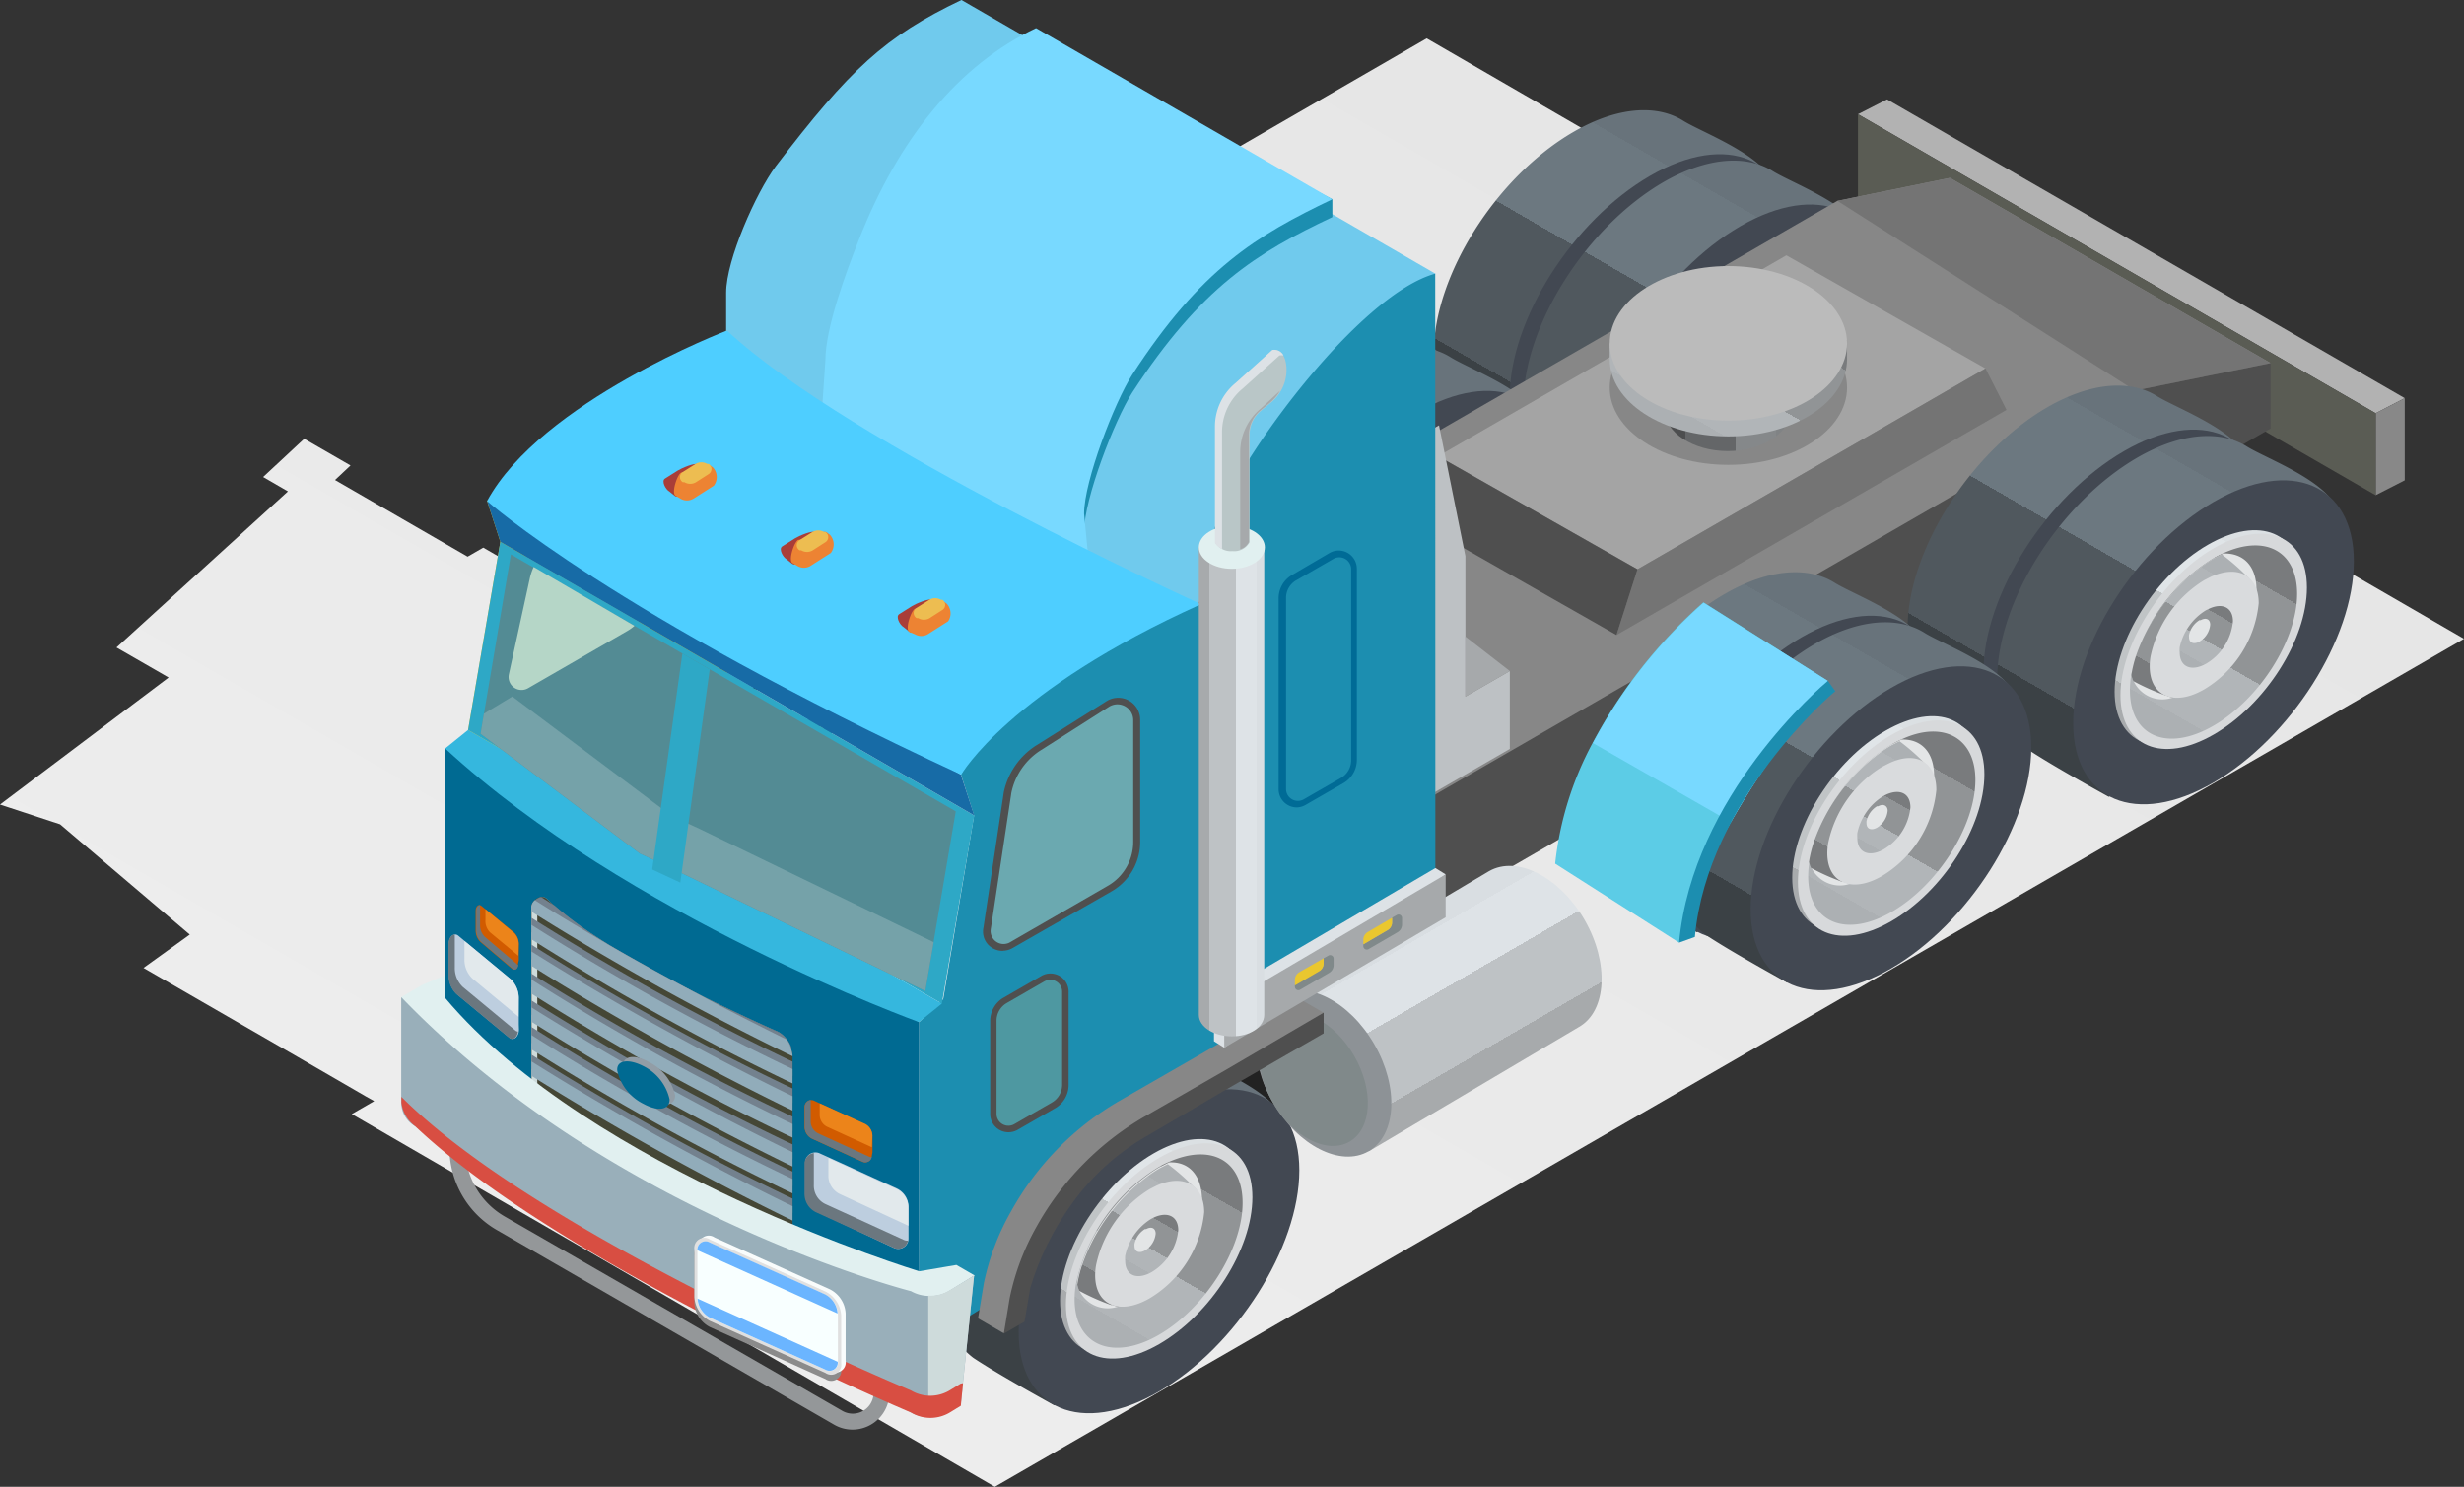<svg xmlns="http://www.w3.org/2000/svg" xmlns:xlink="http://www.w3.org/1999/xlink" viewBox="0 0 155.92 94.1"><rect x="0" y="0" width="155.92" height="94.1" fill="#333333" stroke="none"/><defs><linearGradient id="Ѕезым_нный_градиент_2" x1="53.24" y1="-16842.34" x2="99.77" y2="-16761.76" gradientTransform="matrix(1 0 0 -1 0 -16753.85)" gradientUnits="userSpaceOnUse"><stop offset="0" stop-color="#ededed"/><stop offset="1" stop-color="#e6e6e6"/></linearGradient><linearGradient id="Ѕезым_нный_градиент_34-7" x1="143.51" y1="-16788.53" x2="136.55" y2="-16800.6" xlink:href="#Ѕезым_нный_градиент_34"/><linearGradient id="Ѕезым_нный_градиент_35" x1="106.67" y1="-16761.39" x2="94.81" y2="-16781.92" gradientTransform="matrix(1 0 0 -1 0 -16753.85)" gradientUnits="userSpaceOnUse"><stop offset=".13" stop-color="#68737b"/><stop offset=".13" stop-color="#6c7880"/><stop offset=".44" stop-color="#6c7880"/><stop offset=".44" stop-color="#50585e"/><stop offset=".84" stop-color="#50585e"/><stop offset=".84" stop-color="#3b4145"/></linearGradient><linearGradient id="Ѕезым_нный_градиент_35-2" x1="112.34" y1="-16764.59" x2="100.49" y2="-16785.13" xlink:href="#Ѕезым_нный_градиент_35"/><linearGradient id="Ѕезым_нный_градиент_40" x1="112.7" y1="-16780.44" x2="106.76" y2="-16773.15" gradientTransform="matrix(1 0 0 -1 0 -16753.85)" gradientUnits="userSpaceOnUse"><stop offset=".13" stop-color="#dbe0e3"/><stop offset=".13" stop-color="#e0e5e8"/><stop offset=".44" stop-color="#e0e5e8"/><stop offset=".44" stop-color="#c0c4c6"/><stop offset=".84" stop-color="#c0c4c6"/><stop offset=".84" stop-color="#a8abad"/></linearGradient><linearGradient id="Ѕезым_нный_градиент_34" x1="113.53" y1="-16771.1" x2="106.57" y2="-16783.17" gradientTransform="matrix(1 0 0 -1 0 -16753.85)" gradientUnits="userSpaceOnUse"><stop offset=".16" stop-color="#797b7d"/><stop offset=".16" stop-color="#919496"/><stop offset=".56" stop-color="#919496"/><stop offset=".56" stop-color="#b1b5b8"/><stop offset=".87" stop-color="#b1b5b8"/><stop offset=".87" stop-color="#acb0b3"/></linearGradient><linearGradient id="Ѕезым_нный_градиент_34-2" x1="111.19" y1="-16771.83" x2="106.32" y2="-16780.27" xlink:href="#Ѕезым_нный_градиент_34"/><linearGradient id="Ѕезым_нный_градиент_34-3" x1="110.74" y1="-16774.78" x2="108.52" y2="-16778.64" xlink:href="#Ѕезым_нный_градиент_34"/><linearGradient id="Ѕезым_нный_градиент_35-3" x1="86.27" y1="-16773.16" x2="74.41" y2="-16793.7" xlink:href="#Ѕезым_нный_градиент_35"/><linearGradient id="Ѕезым_нный_градиент_35-4" x1="91.94" y1="-16776.37" x2="80.08" y2="-16796.91" xlink:href="#Ѕезым_нный_градиент_35"/><linearGradient id="Ѕезым_нный_градиент_40-2" x1="92.29" y1="-16792.21" x2="86.35" y2="-16784.93" xlink:href="#Ѕезым_нный_градиент_40"/><linearGradient id="Ѕезым_нный_градиент_34-4" x1="93.13" y1="-16782.88" x2="86.16" y2="-16794.95" xlink:href="#Ѕезым_нный_градиент_34"/><linearGradient id="Ѕезым_нный_градиент_34-5" x1="90.79" y1="-16783.61" x2="85.91" y2="-16792.05" xlink:href="#Ѕезым_нный_градиент_34"/><linearGradient id="Ѕезым_нный_градиент_34-6" x1="90.34" y1="-16786.56" x2="88.12" y2="-16790.42" xlink:href="#Ѕезым_нный_градиент_34"/><linearGradient id="Ѕезым_нный_градиент_35-5" x1="136.65" y1="-16778.81" x2="124.79" y2="-16799.35" xlink:href="#Ѕезым_нный_градиент_35"/><linearGradient id="Ѕезым_нный_градиент_35-6" x1="142.33" y1="-16782.02" x2="130.47" y2="-16802.56" xlink:href="#Ѕезым_нный_градиент_35"/><linearGradient id="Ѕезым_нный_градиент_40-3" x1="143.61" y1="-16787.47" x2="135.81" y2="-16800.98" xlink:href="#Ѕезым_нный_градиент_40"/><linearGradient id="Ѕезым_нный_градиент_21-2" x1="75.86" y1="-16803.93" x2="80.04" y2="-16803.93" xlink:href="#Ѕезым_нный_градиент_21"/><linearGradient id="Ѕезым_нный_градиент_10" x1="141.17" y1="-16789.26" x2="136.3" y2="-16797.7" gradientTransform="matrix(1 0 0 -1 0 -16753.85)" gradientUnits="userSpaceOnUse"><stop offset=".13" stop-color="#acb0b3"/><stop offset=".13" stop-color="#b1b5b8"/><stop offset=".44" stop-color="#b1b5b8"/><stop offset=".44" stop-color="#919496"/><stop offset=".84" stop-color="#919496"/><stop offset=".84" stop-color="#797b7d"/></linearGradient><linearGradient id="Ѕезым_нный_градиент_34-8" x1="140.73" y1="-16792.21" x2="138.5" y2="-16796.07" xlink:href="#Ѕезым_нный_градиент_34"/><linearGradient id="Ѕезым_нный_градиент_35-7" x1="116.25" y1="-16790.59" x2="104.39" y2="-16811.13" xlink:href="#Ѕезым_нный_градиент_35"/><linearGradient id="Ѕезым_нный_градиент_35-8" x1="121.92" y1="-16793.8" x2="110.06" y2="-16814.33" xlink:href="#Ѕезым_нный_градиент_35"/><linearGradient id="Ѕезым_нный_градиент_40-4" x1="123.21" y1="-16799.25" x2="115.41" y2="-16812.76" xlink:href="#Ѕезым_нный_градиент_40"/><linearGradient id="Ѕезым_нный_градиент_34-9" x1="123.11" y1="-16800.31" x2="116.14" y2="-16812.38" xlink:href="#Ѕезым_нный_градиент_34"/><linearGradient id="Ѕезым_нный_градиент_10-2" x1="120.77" y1="-16801.04" x2="115.9" y2="-16809.48" xlink:href="#Ѕезым_нный_градиент_10"/><linearGradient id="Ѕезым_нный_градиент_34-10" x1="120.32" y1="-16803.99" x2="118.1" y2="-16807.85" xlink:href="#Ѕезым_нный_градиент_34"/><linearGradient id="Ѕезым_нный_градиент_28" x1="105.33" y1="-16779.95" x2="113.42" y2="-16779.95" gradientTransform="matrix(1 0 0 -1 0 -16753.85)" gradientUnits="userSpaceOnUse"><stop offset=".16" stop-color="#4d4e4f"/><stop offset=".16" stop-color="#646668"/><stop offset=".56" stop-color="#646668"/><stop offset=".56" stop-color="#85888a"/><stop offset=".87" stop-color="#85888a"/><stop offset=".87" stop-color="#808385"/></linearGradient><linearGradient id="Ѕезым_нный_градиент_34-11" x1="111.76" y1="-16772.38" x2="106.53" y2="-16781.43" xlink:href="#Ѕезым_нный_градиент_34"/><linearGradient id="Ѕезым_нный_градиент_35-9" x1="75.6" y1="-16820.56" x2="63.74" y2="-16841.1" xlink:href="#Ѕезым_нный_градиент_35"/><linearGradient id="Ѕезым_нный_градиент_40-5" x1="76.88" y1="-16826.01" x2="69.08" y2="-16839.52" xlink:href="#Ѕезым_нный_градиент_40"/><linearGradient id="Ѕезым_нный_градиент_34-12" x1="76.78" y1="-16827.07" x2="69.82" y2="-16839.14" xlink:href="#Ѕезым_нный_градиент_34"/><linearGradient id="Ѕезым_нный_градиент_10-3" x1="74.44" y1="-16827.8" x2="69.57" y2="-16836.24" xlink:href="#Ѕезым_нный_градиент_10"/><linearGradient id="Ѕезым_нный_градиент_34-13" x1="74" y1="-16830.76" x2="71.77" y2="-16834.61" xlink:href="#Ѕезым_нный_градиент_34"/><linearGradient id="Ѕезым_нный_градиент_21" x1="94.83" y1="-16821.98" x2="89.05" y2="-16811.98" gradientTransform="matrix(1 0 0 -1 0 -16753.85)" gradientUnits="userSpaceOnUse"><stop offset=".16" stop-color="#a7aaac"/><stop offset=".16" stop-color="#bec2c5"/><stop offset=".56" stop-color="#bec2c5"/><stop offset=".56" stop-color="#dee3e7"/><stop offset=".87" stop-color="#dee3e7"/><stop offset=".87" stop-color="#d9dee2"/></linearGradient><style>.cls-7{fill:#424852}.cls-10{fill:#d7d9db}.cls-12{fill:#e3e5e6}.cls-14{fill:#d9dbdd}.cls-23{fill:#add1b9}.cls-24{fill:#878787}.cls-25{fill:#747474}.cls-27{fill:#4f4f4f}.cls-41{fill:#78d9ff}.cls-42{fill:#1c8eb0}.cls-47{fill:#a6a9ab}.cls-57{fill:#80898a}.cls-60{fill:#eac72f}.cls-61{fill:#74c7ac}.cls-62{fill:#2ea8c6}.cls-65{fill:#006a92}.cls-67{fill:#cedbdb}.cls-69{fill:#73818e}.cls-70{fill:#91acba}.cls-74{fill:#dde2e6}.cls-75{fill:#e1f0f0}.cls-82{fill:#6bb5ff}.cls-83{fill:#a93e38}.cls-84{fill:#ed8333}.cls-85{fill:#edbd51}.cls-90{fill:#bdcedf}.cls-91{fill:#6b777f}.cls-92{fill:#e2e9ec}.cls-93{fill:#d15b00}.cls-94{fill:#ec841a}</style></defs><g style="isolation:isolate"><g id="Слой_2" data-name="Слой 2"><g id="Layer_1" data-name="Layer 1"><g id="_Группа_" data-name="&lt;Группа&gt;"><path id="_Контур_" data-name="&lt;Контур&gt;" style="mix-blend-mode:multiply" fill="url(#Ѕезым_нный_градиент_2)" d="M155.92 40.43l-65.64-38-50.22 29.02 22.77 13.18-2.91 1.68-3.67-2.13-2.74 1.59-2.23-1.29-5.6-1.36-.22.13-14.88-8.59-.99.57-8.39-4.85.98-.92-2.93-1.69-2.6 2.42 1.57.91-10.85 9.88 3.3 1.9L0 50.92l3.8 1.25 8.21 6.98-2.93 2.11 9.25 5.34 4.85 2.81.5.28-1.42.82L62.95 94.1l92.97-53.67z"/><g id="_Группа_2" data-name="&lt;Группа&gt;"><g id="_Группа_3" data-name="&lt;Группа&gt;"><path id="_Контур_2" data-name="&lt;Контур&gt;" fill="#b2b2b2" d="M150.33 26.15l1.84-.95-32.76-18.91-1.84.94 32.76 18.92z"/><path id="_Контур_3" data-name="&lt;Контур&gt;" fill="#888" d="M150.33 31.34l1.84-.94v-5.2l-1.84.95v5.19z"/><path id="_Контур_4" data-name="&lt;Контур&gt;" fill="#5a5c54" d="M117.57 7.23l32.76 18.92v5.19l-32.76-18.91v-5.2z"/></g><g id="_Группа_4" data-name="&lt;Группа&gt;"><g id="_Группа_5" data-name="&lt;Группа&gt;"><path id="_Контур_5" data-name="&lt;Контур&gt;" d="M90.73 22.33a5 5 0 001.94 4.43c1.63 1.09 5.12 3 5.12 3 4.91-2.83 14.54-12.67 14.54-17.58 0-2.13-4.59-3.75-5.85-4.56-1.63-1-4.1-.89-6.88.71-4.9 2.82-8.87 9.1-8.87 14z" fill="url(#Ѕезым_нный_градиент_35)"/><path id="_Контур_6" data-name="&lt;Контур&gt;" class="cls-7" d="M95.53 25.13c0 4.91 4 6.59 8.88 3.76s8.88-9.11 8.88-14-4-6.59-8.88-3.76-8.88 9.1-8.88 14z"/><path id="_Контур_7" data-name="&lt;Контур&gt;" d="M96.4 25.54A5 5 0 0098.34 30c1.63 1.09 5.12 3 5.12 3C108.37 30.11 118 20.27 118 15.37c0-2.13-4.59-3.75-5.85-4.56-1.63-1-4.1-.89-6.88.71-4.89 2.84-8.87 9.11-8.87 14.02z" fill="url(#Ѕезым_нный_градиент_35-2)"/><path id="_Контур_8" data-name="&lt;Контур&gt;" class="cls-7" d="M101.21 28.34c0 4.91 4 6.59 8.88 3.76S119 23 119 18.08s-4-6.59-8.88-3.76-8.91 9.11-8.91 14.02z"/><path id="_Контур_9" data-name="&lt;Контур&gt;" d="M103.83 26.35c0 3.26 2.64 4.37 5.9 2.49s5.9-6 5.9-9.3-2.63-4.37-5.9-2.54-5.9 6.09-5.9 9.35z" fill="url(#Ѕезым_нный_градиент_40)"/><path id="_Контур_10" data-name="&lt;Контур&gt;" class="cls-10" d="M104.19 26.61c0 3.26 2.64 4.37 5.9 2.49s5.9-6 5.9-9.3-2.64-4.37-5.9-2.49-5.9 6.05-5.9 9.3z"/><path id="_Контур_11" data-name="&lt;Контур&gt;" d="M115.38 20.15c0 2.92-2.37 6.66-5.29 8.35s-5.29.68-5.29-2.24a5.56 5.56 0 01.09-1 11.45 11.45 0 015.2-7.36c.21-.12.42-.23.63-.32 2.63-1.2 4.66-.14 4.66 2.57z" fill="url(#Ѕезым_нный_градиент_34)"/><path id="_Контур_12" data-name="&lt;Контур&gt;" class="cls-12" d="M112.81 19.85a8.28 8.28 0 01-4 6.31 4.62 4.62 0 01-1.17.51 2 2 0 01-2.61-1 1.65 1.65 0 01-.13-.39 7.72 7.72 0 01.29-1.2 11.88 11.88 0 014.16-5.66 8.68 8.68 0 01.75-.5l.53-.27.1-.05c1.22-.06 2.06.75 2.08 2.25z"/><path id="_Контур_13" data-name="&lt;Контур&gt;" d="M112.45 19.29c0 2.17-2.74 6.12-4.92 7.41h-.09a.93.93 0 01-.28-.09h-.11a13.7 13.7 0 01-2-.89 1.65 1.65 0 01-.13-.39 7.72 7.72 0 01.29-1.2 11.88 11.88 0 014.16-5.66 8.68 8.68 0 01.75-.5l.53-.27a13.6 13.6 0 011.6 1.4z" fill="url(#Ѕезым_нный_градиент_34-2)"/><path id="_Контур_14" data-name="&lt;Контур&gt;" class="cls-14" d="M113 20.75a7.16 7.16 0 01-3.45 5.45c-1.9 1.1-3.45.44-3.45-1.46a3.63 3.63 0 01.06-.65 7.47 7.47 0 013.39-4.8l.41-.21c1.67-.79 3.04-.08 3.04 1.67z"/><path id="_Контур_15" data-name="&lt;Контур&gt;" d="M111.31 21.89a3.49 3.49 0 01-1.68 2.65c-.93.53-1.68.22-1.68-.71a1.77 1.77 0 010-.32 3.64 3.64 0 011.65-2.34l.2-.1c.87-.38 1.51-.07 1.51.82z" fill="url(#Ѕезым_нный_градиент_34-3)"/><path id="_Контур_16" data-name="&lt;Контур&gt;" class="cls-12" d="M109.87 22.11a1.4 1.4 0 01-.67 1.06c-.37.21-.67.09-.67-.28a.71.71 0 010-.13 1.46 1.46 0 01.66-.94h.08c.35-.19.6-.05.6.29z"/></g><g id="_Группа_6" data-name="&lt;Группа&gt;"><path id="_Контур_17" data-name="&lt;Контур&gt;" d="M70.32 34.11a5 5 0 001.94 4.43c1.63 1.09 5.12 3 5.12 3 4.91-2.83 14.54-12.67 14.54-17.58 0-2.13-4.59-3.75-5.85-4.56-1.63-1-4.1-.89-6.88.71-4.89 2.82-8.87 9.09-8.87 14z" fill="url(#Ѕезым_нный_градиент_35-3)"/><path id="_Контур_18" data-name="&lt;Контур&gt;" class="cls-7" d="M75.13 36.91c0 4.91 4 6.59 8.88 3.76s8.88-9.11 8.88-14-4-6.59-8.88-3.76-8.88 9.09-8.88 14z"/><path id="_Контур_19" data-name="&lt;Контур&gt;" d="M76 37.31a5 5 0 001.94 4.43c1.63 1.09 5.12 3 5.12 3C88 41.89 97.61 32.05 97.61 27.15c0-2.13-4.59-3.75-5.85-4.56-1.63-1-4.1-.89-6.88.71C80 26.13 76 32.41 76 37.31z" fill="url(#Ѕезым_нный_градиент_35-4)"/><path id="_Контур_20" data-name="&lt;Контур&gt;" class="cls-7" d="M80.8 40.11c0 4.91 4 6.59 8.88 3.76s8.88-9.11 8.88-14-4-6.59-8.88-3.76-8.88 9.1-8.88 14z"/><path id="_Контур_21" data-name="&lt;Контур&gt;" d="M83.43 38.13c0 3.26 2.64 4.37 5.9 2.49s5.9-6 5.9-9.3-2.64-4.37-5.9-2.49-5.9 6.04-5.9 9.3z" fill="url(#Ѕезым_нный_градиент_40-2)"/><path id="_Контур_22" data-name="&lt;Контур&gt;" class="cls-10" d="M83.79 38.39c0 3.26 2.64 4.37 5.9 2.49s5.9-6 5.9-9.3-2.64-4.37-5.9-2.49-5.9 6.04-5.9 9.3z"/><path id="_Контур_23" data-name="&lt;Контур&gt;" d="M95 31.93c0 2.92-2.37 6.66-5.29 8.35S84.39 41 84.39 38a5.55 5.55 0 01.09-1 11.45 11.45 0 015.2-7.36c.21-.12.42-.23.63-.32 2.63-1.16 4.69-.1 4.69 2.61z" fill="url(#Ѕезым_нный_градиент_34-4)"/><path id="_Контур_24" data-name="&lt;Контур&gt;" class="cls-12" d="M92.41 31.63a8.28 8.28 0 01-4 6.31 4.62 4.62 0 01-1.17.51 2 2 0 01-2.61-1 1.64 1.64 0 01-.13-.39 7.71 7.71 0 01.29-1.2 11.88 11.88 0 014.16-5.66 8.7 8.7 0 01.75-.5l.53-.27.1-.05c1.22-.06 2.06.75 2.08 2.25z"/><path id="_Контур_25" data-name="&lt;Контур&gt;" d="M92 31.07c0 2.17-2.74 6.12-4.92 7.41h-.09a.93.93 0 01-.28-.09h-.11a13.71 13.71 0 01-2-.89 1.64 1.64 0 01-.13-.39 7.71 7.71 0 01.29-1.2 11.88 11.88 0 014.16-5.66 8.7 8.7 0 01.75-.5l.53-.27a13.6 13.6 0 011.6 1.4z" fill="url(#Ѕезым_нный_градиент_34-5)"/><path id="_Контур_26" data-name="&lt;Контур&gt;" class="cls-14" d="M92.55 32.53A7.16 7.16 0 0189.1 38c-1.9 1.1-3.45.44-3.45-1.46a3.63 3.63 0 01.06-.65 7.47 7.47 0 013.39-4.8l.41-.21c1.71-.82 3.04-.12 3.04 1.65z"/><path id="_Контур_27" data-name="&lt;Контур&gt;" d="M90.91 33.67a3.49 3.49 0 01-1.68 2.65c-.93.53-1.68.22-1.68-.71a1.76 1.76 0 010-.32A3.64 3.64 0 0189.23 33l.2-.1c.83-.43 1.48-.09 1.48.77z" fill="url(#Ѕезым_нный_градиент_34-6)"/><path id="_Контур_28" data-name="&lt;Контур&gt;" class="cls-12" d="M89.47 33.89A1.4 1.4 0 0188.8 35c-.37.21-.67.09-.67-.28a.7.7 0 010-.13 1.46 1.46 0 01.66-.94h.08c.34-.24.6-.1.6.24z"/></g></g><path id="_Контур_29" data-name="&lt;Контур&gt;" fill="#725986" d="M121.42 23.92l-1.42.83v-9.04l1.42-.83v9.04z"/><path id="_Контур_30" data-name="&lt;Контур&gt;" class="cls-23" d="M105.05 26.23c0 2.78 2.26 3.74 5 2.13s5-5.17 5-7.95-2.26-3.74-5-2.13-5 5.17-5 7.95z"/><path id="_Контур_31" data-name="&lt;Контур&gt;" class="cls-24" d="M143.68 22.98L89.69 50.94 70.85 38.92l45.42-26.21 7.12-1.45 20.29 11.72z"/><path id="_Контур_32" data-name="&lt;Контур&gt;" class="cls-25" d="M143.68 22.98l-8.58 1.74-18.83-12.01 7.12-1.45 20.29 11.72z"/><path id="_Контур_33" data-name="&lt;Контур&gt;" fill="#a4a4a4" d="M91.01 28.87l22.03-12.71 12.6 7.16-22.02 12.71-12.61-7.16z"/><ellipse id="_Контур_34" data-name="&lt;Контур&gt;" class="cls-24" cx="109.37" cy="24.53" rx="7.51" ry="4.89"/><path id="_Контур_35" data-name="&lt;Контур&gt;" class="cls-27" d="M143.68 27.12L89.69 58.3v-7.36l45.41-26.22 8.58-1.74v4.14z"/><path id="_Контур_36" data-name="&lt;Контур&gt;" class="cls-25" d="M103.62 36.03l22.02-12.71 1.33 2.62-24.68 14.25 1.33-4.16z"/><g id="_Группа_7" data-name="&lt;Группа&gt;"><path id="_Контур_37" data-name="&lt;Контур&gt;" d="M120.71 39.76a5 5 0 001.94 4.43c1.63 1.09 5.12 3 5.12 3 4.91-2.83 14.54-12.67 14.54-17.58 0-2.13-4.59-3.75-5.85-4.56-1.63-1-4.1-.89-6.88.71-4.89 2.82-8.87 9.1-8.87 14z" fill="url(#Ѕезым_нный_градиент_35-5)"/><path id="_Контур_38" data-name="&lt;Контур&gt;" class="cls-7" d="M125.51 42.56c0 4.91 4 6.59 8.88 3.76s8.88-9.11 8.88-14-4-6.59-8.88-3.76-8.88 9.1-8.88 14z"/><path id="_Контур_39" data-name="&lt;Контур&gt;" d="M126.38 43a5 5 0 001.94 4.43c1.63 1.09 5.12 3 5.12 3C138.35 47.54 148 37.7 148 32.8c0-2.13-4.59-3.75-5.85-4.56-1.63-1-4.1-.89-6.88.71-4.91 2.84-8.89 9.11-8.89 14.05z" fill="url(#Ѕезым_нный_градиент_35-6)"/><path id="_Контур_40" data-name="&lt;Контур&gt;" class="cls-7" d="M131.19 45.77c0 4.91 4 6.59 8.88 3.76s8.88-9.11 8.88-14-4-6.59-8.88-3.76-8.88 9.09-8.88 14z"/><path id="_Контур_41" data-name="&lt;Контур&gt;" d="M133.81 43.78c0 3.26 2.64 4.37 5.9 2.49s5.9-6 5.9-9.3-2.64-4.37-5.9-2.49-5.9 6.04-5.9 9.3z" fill="url(#Ѕезым_нный_градиент_40-3)"/><path id="_Контур_42" data-name="&lt;Контур&gt;" class="cls-10" d="M134.18 44c0 3.26 2.64 4.37 5.9 2.49s5.9-6 5.9-9.3-2.64-4.37-5.9-2.49-5.9 6.08-5.9 9.3z"/><path id="_Контур_43" data-name="&lt;Контур&gt;" d="M145.36 37.58c0 2.92-2.37 6.66-5.29 8.35s-5.29.68-5.29-2.24a5.55 5.55 0 01.09-1 11.45 11.45 0 015.2-7.36c.21-.12.42-.23.63-.32 2.63-1.2 4.66-.14 4.66 2.57z" fill="url(#Ѕезым_нный_градиент_34-7)"/><path id="_Контур_44" data-name="&lt;Контур&gt;" class="cls-12" d="M142.79 37.28a8.28 8.28 0 01-4 6.31 4.62 4.62 0 01-1.17.51 2 2 0 01-2.61-1 1.64 1.64 0 01-.13-.39 7.72 7.72 0 01.29-1.2 11.88 11.88 0 014.16-5.66 8.7 8.7 0 01.75-.5l.53-.27.1-.05c1.22-.03 2.06.75 2.08 2.25z"/><path id="_Контур_45" data-name="&lt;Контур&gt;" d="M142.43 36.72c0 2.17-2.74 6.12-4.92 7.41h-.09a.93.93 0 01-.28-.09L137 44a13.72 13.72 0 01-2-.89 1.64 1.64 0 01-.13-.39 7.72 7.72 0 01.29-1.2 11.88 11.88 0 014.16-5.66 8.7 8.7 0 01.75-.5l.53-.27a13.6 13.6 0 011.6 1.4z" fill="url(#Ѕезым_нный_градиент_10)"/><path id="_Контур_46" data-name="&lt;Контур&gt;" class="cls-14" d="M142.93 38.18a7.16 7.16 0 01-3.45 5.45c-1.9 1.1-3.45.44-3.45-1.46a3.62 3.62 0 01.06-.65 7.47 7.47 0 013.39-4.8l.41-.21c1.72-.79 3.04-.1 3.04 1.67z"/><path id="_Контур_47" data-name="&lt;Контур&gt;" d="M141.3 39.32a3.49 3.49 0 01-1.69 2.68c-.93.53-1.68.22-1.68-.71a1.77 1.77 0 010-.32 3.64 3.64 0 011.65-2.34l.2-.1c.87-.41 1.52-.07 1.52.79z" fill="url(#Ѕезым_нный_градиент_34-8)"/><path id="_Контур_48" data-name="&lt;Контур&gt;" class="cls-12" d="M139.86 39.54a1.4 1.4 0 01-.67 1.06c-.37.21-.67.09-.67-.28a.71.71 0 010-.13 1.46 1.46 0 01.66-.94h.08c.34-.19.6-.05.6.29z"/></g><g id="_Группа_8" data-name="&lt;Группа&gt;"><path id="_Контур_49" data-name="&lt;Контур&gt;" d="M100.3 51.54a5 5 0 001.95 4.46c1.63 1.09 5.12 3 5.12 3 4.91-2.83 14.54-12.67 14.54-17.58 0-2.13-4.59-3.75-5.85-4.56-1.63-1-4.1-.89-6.88.71-4.9 2.79-8.88 9.06-8.88 13.97z" fill="url(#Ѕезым_нный_градиент_35-7)"/><path id="_Контур_50" data-name="&lt;Контур&gt;" class="cls-7" d="M105.11 54.34c0 4.91 4 6.59 8.88 3.76s8.88-9.11 8.88-14-4-6.59-8.88-3.76-8.88 9.09-8.88 14z"/><path id="_Контур_51" data-name="&lt;Контур&gt;" d="M106 54.74a5 5 0 001.94 4.43c1.63 1.09 5.12 3 5.12 3 4.91-2.83 14.54-12.67 14.54-17.58 0-2.13-4.59-3.75-5.85-4.56-1.63-1-4.1-.89-6.88.71-4.87 2.82-8.87 9.1-8.87 14z" fill="url(#Ѕезым_нный_градиент_35-8)"/><path id="_Контур_52" data-name="&lt;Контур&gt;" class="cls-7" d="M110.78 57.54c0 4.91 4 6.59 8.88 3.76s8.88-9.11 8.88-14-4-6.59-8.88-3.76-8.88 9.1-8.88 14z"/><path id="_Контур_53" data-name="&lt;Контур&gt;" d="M113.41 55.55c0 3.26 2.64 4.37 5.9 2.49s5.9-6 5.9-9.3-2.64-4.37-5.9-2.49-5.9 6.05-5.9 9.3z" fill="url(#Ѕезым_нный_градиент_40-4)"/><path id="_Контур_54" data-name="&lt;Контур&gt;" class="cls-10" d="M113.77 55.82c0 3.26 2.64 4.37 5.9 2.49s5.9-6 5.9-9.3-2.64-4.37-5.9-2.49-5.9 6.04-5.9 9.3z"/><path id="_Контур_55" data-name="&lt;Контур&gt;" d="M125 49.36c0 2.92-2.37 6.66-5.29 8.35s-5.29.68-5.29-2.24a5.56 5.56 0 01.09-1 11.45 11.45 0 015.2-7.36c.21-.12.42-.23.63-.32 2.58-1.2 4.66-.14 4.66 2.57z" fill="url(#Ѕезым_нный_градиент_34-9)"/><path id="_Контур_56" data-name="&lt;Контур&gt;" class="cls-12" d="M122.39 49.06a8.28 8.28 0 01-4 6.31 4.62 4.62 0 01-1.17.51 2 2 0 01-2.61-1 1.65 1.65 0 01-.13-.39 7.72 7.72 0 01.29-1.2 11.88 11.88 0 014.16-5.66 8.68 8.68 0 01.75-.5l.53-.27.1-.05c1.22-.06 2.06.75 2.08 2.25z"/><path id="_Контур_57" data-name="&lt;Контур&gt;" d="M122 48.5c0 2.17-2.74 6.12-4.92 7.41h-.09a.93.93 0 01-.28-.09h-.11a13.7 13.7 0 01-2-.89 1.65 1.65 0 01-.13-.39 7.72 7.72 0 01.29-1.2 11.88 11.88 0 014.16-5.66 8.68 8.68 0 01.75-.5l.53-.27a13.6 13.6 0 011.6 1.4z" fill="url(#Ѕезым_нный_градиент_10-2)"/><path id="_Контур_58" data-name="&lt;Контур&gt;" class="cls-14" d="M122.53 50a7.16 7.16 0 01-3.45 5.45c-1.9 1.1-3.45.44-3.45-1.46a3.63 3.63 0 01.06-.65 7.47 7.47 0 013.39-4.8l.41-.21c1.71-.84 3.04-.14 3.04 1.67z"/><path id="_Контур_59" data-name="&lt;Контур&gt;" d="M120.89 51.1a3.49 3.49 0 01-1.68 2.65c-.93.53-1.68.22-1.68-.71a1.77 1.77 0 010-.32 3.64 3.64 0 011.65-2.34l.2-.1c.87-.38 1.51-.05 1.51.82z" fill="url(#Ѕезым_нный_градиент_34-10)"/><path id="_Контур_60" data-name="&lt;Контур&gt;" class="cls-12" d="M119.45 51.32a1.4 1.4 0 01-.67 1.06c-.37.21-.67.09-.67-.28a.71.71 0 010-.13 1.46 1.46 0 01.66-.94h.08c.34-.19.6-.03.6.29z"/></g><g id="_Группа_9" data-name="&lt;Группа&gt;"><g id="_Группа_10" data-name="&lt;Группа&gt;"><path id="_Контур_61" data-name="&lt;Контур&gt;" d="M115.66 43.09c0 .46-3.25 3.83-6.13 8.94a37.5 37.5 0 00-3.28 7.63l-7.84-5a20.75 20.75 0 012.38-7.66 31.7 31.7 0 017-8.88z" fill="#5ccce6"/></g><path id="_Контур_62" data-name="&lt;Контур&gt;" class="cls-41" d="M115.66 43.09c0 .46-3.25 3.83-6.13 8.94l-8.73-5a31.7 31.7 0 017-8.88z"/><path id="_Контур_63" data-name="&lt;Контур&gt;" class="cls-42" d="M107.25 59.3l-1 .36c.86-9.32 9.07-16.28 9.42-16.57l.47.66c-.14.07-8.09 6.86-8.89 15.55z"/></g><path id="_Контур_64" data-name="&lt;Контур&gt;" class="cls-27" d="M91.01 28.87l12.61 7.16-1.33 4.16-12.6-7.17 1.32-4.15z"/><path id="_Контур_65" data-name="&lt;Контур&gt;" fill="#bdc1c4" d="M91.06 26.92l1.67 8.28v8.89l2.81-1.62v4.93l-2.81 1.62-.78.45-2.55 1.47V27.88l1.66-.96z"/><g id="_Группа_11" data-name="&lt;Группа&gt;"><path id="_Контур_66" data-name="&lt;Контур&gt;" d="M105.33 23.77v2.15c0 1.45 1.81 2.63 4 2.63s4-1.18 4-2.63v-2.28z" fill="url(#Ѕезым_нный_градиент_28)"/><path id="_Контур_67" data-name="&lt;Контур&gt;" d="M101.86 21.73v1c0 2.7 3.36 4.89 7.51 4.89s7.51-2.19 7.51-4.89v-1.2z" fill="url(#Ѕезым_нный_градиент_34-11)"/><ellipse id="_Контур_68" data-name="&lt;Контур&gt;" cx="109.37" cy="21.73" rx="7.51" ry="4.89" fill="#bbb"/></g><path id="_Контур_69" data-name="&lt;Контур&gt;" class="cls-47" d="M95.54 42.47l-2.81-2.18v3.8l2.81-1.62z"/></g><g id="_Группа_12" data-name="&lt;Группа&gt;"><g id="_Группа_13" data-name="&lt;Группа&gt;"><path id="_Контур_70" data-name="&lt;Контур&gt;" d="M53.94 90.48a2.32 2.32 0 01-1.17-.32L31.44 77.85a6 6 0 01-3-5.15v-4.17h1v4.17a5 5 0 002.51 4.3l21.33 12.28a1.32 1.32 0 002-1.14v-5.61h1v5.61a2.34 2.34 0 01-2.33 2.34z" fill="#949799"/></g><path id="_Контур_71" data-name="&lt;Контур&gt;" fill="#222" d="M92.78 57.56v6.22L61.56 81.59v-6.22l31.22-17.81z"/><g id="_Группа_14" data-name="&lt;Группа&gt;"><path id="_Контур_72" data-name="&lt;Контур&gt;" d="M59.65 81.51a5 5 0 001.94 4.43c1.63 1.09 5.12 3 5.12 3 4.91-2.83 14.54-12.67 14.54-17.58 0-2.13-4.59-3.75-5.85-4.56-1.63-1-4.1-.89-6.88.71-4.89 2.82-8.87 9.09-8.87 14z" fill="url(#Ѕезым_нный_градиент_35-9)"/><path id="_Контур_73" data-name="&lt;Контур&gt;" class="cls-7" d="M64.46 84.31c0 4.91 4 6.59 8.88 3.76s8.88-9.11 8.88-14-4-6.59-8.88-3.76-8.88 9.09-8.88 14z"/><path id="_Контур_74" data-name="&lt;Контур&gt;" d="M67.08 82.32c0 3.26 2.64 4.37 5.9 2.49s5.9-6 5.9-9.3S76.23 71.14 73 73s-5.92 6.06-5.92 9.32z" fill="url(#Ѕезым_нный_градиент_40-5)"/><path id="_Контур_75" data-name="&lt;Контур&gt;" class="cls-10" d="M67.45 82.58c0 3.26 2.64 4.37 5.9 2.49s5.9-6 5.9-9.3-2.64-4.37-5.9-2.49-5.9 6.05-5.9 9.3z"/><path id="_Контур_76" data-name="&lt;Контур&gt;" d="M78.63 76.13c0 2.92-2.37 6.66-5.29 8.35S68 85.15 68 82.24a5.56 5.56 0 01.09-1 11.45 11.45 0 015.2-7.36c.21-.12.42-.23.63-.32 2.68-1.21 4.71-.15 4.71 2.57z" fill="url(#Ѕезым_нный_градиент_34-12)"/><path id="_Контур_77" data-name="&lt;Контур&gt;" class="cls-12" d="M76.06 75.82a8.28 8.28 0 01-4 6.31 4.62 4.62 0 01-1.17.51 2 2 0 01-2.61-1 1.64 1.64 0 01-.13-.39 7.72 7.72 0 01.29-1.2 11.88 11.88 0 014.16-5.66 8.69 8.69 0 01.75-.5l.53-.27.1-.05c1.22-.06 2.02.75 2.08 2.25z"/><path id="_Контур_78" data-name="&lt;Контур&gt;" d="M75.7 75.27c0 2.17-2.74 6.12-4.92 7.41h-.09a.93.93 0 01-.28-.09h-.11a13.71 13.71 0 01-2-.89 1.64 1.64 0 01-.13-.39 7.72 7.72 0 01.29-1.2 11.88 11.88 0 014.16-5.66 8.69 8.69 0 01.75-.5l.53-.27a13.61 13.61 0 011.6 1.4z" fill="url(#Ѕезым_нный_градиент_10-3)"/><path id="_Контур_79" data-name="&lt;Контур&gt;" class="cls-14" d="M76.2 76.72a7.16 7.16 0 01-3.45 5.45c-1.9 1.1-3.45.44-3.45-1.46a3.63 3.63 0 01.06-.65 7.47 7.47 0 013.39-4.8l.41-.21c1.72-.79 3.04-.05 3.04 1.67z"/><path id="_Контур_80" data-name="&lt;Контур&gt;" d="M74.56 77.86a3.49 3.49 0 01-1.68 2.65c-.93.53-1.68.22-1.68-.71a1.77 1.77 0 010-.32 3.64 3.64 0 011.65-2.34l.2-.1c.87-.38 1.51-.04 1.51.82z" fill="url(#Ѕезым_нный_градиент_34-13)"/><path id="_Контур_81" data-name="&lt;Контур&gt;" class="cls-12" d="M73.13 78.08a1.4 1.4 0 01-.67 1.06c-.37.21-.67.09-.67-.28a.71.71 0 010-.13 1.46 1.46 0 01.66-.94h.08c.34-.19.6-.05.6.29z"/></g><g id="_Группа_15" data-name="&lt;Группа&gt;"><path id="_Контур_82" data-name="&lt;Контур&gt;" d="M86.61 72.87L99.91 65c1.77-1 1.93-4.06.36-6.78s-4.28-4.1-6.05-3.08l-13.47 8z" fill="url(#Ѕезым_нный_градиент_21)"/><ellipse id="_Контур_83" data-name="&lt;Контур&gt;" cx="83.76" cy="67.94" rx="3.7" ry="5.69" transform="rotate(-30 83.755 67.942)" fill="#8d9296"/><ellipse id="_Контур_84" data-name="&lt;Контур&gt;" class="cls-57" cx="83.12" cy="68.31" rx="2.97" ry="4.56" transform="rotate(-30 83.116 68.31)"/></g><path id="_Контур_85" data-name="&lt;Контур&gt;" d="M90.83 17.32l-15 20.84-29.88 5.7V18.52c0-2.07 1.89-6.32 3.14-8C53.78 4.37 56 2.31 60.84 0z" fill="#70caed"/><path id="_Контур_86" data-name="&lt;Контур&gt;" class="cls-42" d="M68.6 33.64c0-2.07 1.93-7.06 3.05-8.8C76 18.17 79.52 16 84.31 13.74v-1.13l-18.75-9.7c-4.86 2.31-8.67 6.9-11.23 13.44-.76 1.93-2.1 5.51-2.1 7.59l-1.56 22.83 18.84-3.6z"/><path id="_Контур_87" data-name="&lt;Контур&gt;" class="cls-41" d="M68.6 32.51c0-2.07 1.93-7.06 3.05-8.8C76 17 79.52 14.9 84.31 12.61L65.56 1.78c-4.86 2.31-8.67 6.9-11.23 13.44-.76 1.93-2.1 5.51-2.1 7.59l-1.56 22.83L69.51 42z"/><path id="_Контур_88" data-name="&lt;Контур&gt;" class="cls-42" d="M90.83 58.3l-14.9 8.58V39.33a18.81 18.81 0 011.28-6.89c1.7-4.11 8.89-13.81 13.61-15.12z"/><g id="_Группа_16" data-name="&lt;Группа&gt;"><path id="_Контур_89" data-name="&lt;Контур&gt;" d="M82.06 51.1a1.15 1.15 0 01-1.15-1.15V37.86a1.7 1.7 0 01.85-1.47L84.13 35a1.15 1.15 0 011.73 1v12.1a1.7 1.7 0 01-.86 1.47l-2.38 1.37a1.16 1.16 0 01-.56.16z" fill="#006b96"/><path id="_Контур_90" data-name="&lt;Контур&gt;" class="cls-42" d="M84.88 49.22l-2.38 1.37a.75.75 0 01-1.12-.65V37.86a1.29 1.29 0 01.62-1.12l2.38-1.37a.75.75 0 011.12.65V48.1a1.29 1.29 0 01-.62 1.12z"/></g><g id="_Группа_17" data-name="&lt;Группа&gt;"><path id="_Контур_91" data-name="&lt;Контур&gt;" class="cls-60" d="M31.5 60.96L46 52.38V20.92L30.82 31.7l.84 2.59-2.04 11.91 1.88 14.76z"/><path id="_Контур_92" data-name="&lt;Контур&gt;" class="cls-61" d="M31.9 44.32l10.08-5.82v-8.89l-8.6 4.96-1.48 9.75z"/><path id="_Контур_93" data-name="&lt;Контур&gt;" class="cls-61" d="M36.3 50.81l-2.26 1.52-1.88-5.77 4.14-2.39v6.64z"/><path id="_Контур_94" data-name="&lt;Контур&gt;" class="cls-7" d="M36.24 66.15c0 4.91 4 6.59 8.88 3.76s7-8.24 7-13.15-4-6.59-8.88-3.76-7 8.24-7 13.15z"/><path id="_Контур_95" data-name="&lt;Контур&gt;" class="cls-23" d="M39.79 64.1c0 2.95 2.39 4 5.33 2.26s3.46-4.6 3.46-7.55-2.39-4-5.33-2.26-3.46 4.61-3.46 7.55z"/><path id="_Контур_96" data-name="&lt;Контур&gt;" class="cls-61" d="M40.77 52.39l11.36-6.56v1.31l-11.36 6.55a10 10 0 00-5.33 8.67l-.36 2.11-1.31.75.38-2.22c1.21-6 4.21-9.37 6.62-10.61z"/></g><path id="_Контур_97" data-name="&lt;Контур&gt;" class="cls-42" d="M76 38.24V68l-5.22 3A15 15 0 0066 75.45l-2 1.18-4.36 2.52V63.52l2-11.91L60.8 49l5.08-8.08z"/><path id="_Контур_98" data-name="&lt;Контур&gt;" class="cls-42" d="M58.16 85.27l4.84-3s-.46-7.16 9-12.84l-13.8 4.81z"/><path id="_Контур_99" data-name="&lt;Контур&gt;" class="cls-42" d="M58.16 82.11l1.61.87V63.16l-1.61 1.53v17.42z"/><path id="_Контур_100" data-name="&lt;Контур&gt;" class="cls-24" d="M82.12 63.15l1.64.95S69.24 73.4 68.14 75c-1.83 2.64-4.61 9.39-4.61 9.39l-1.64-.95.37-2.24A15.54 15.54 0 0164 76.63a18.36 18.36 0 016.79-6.93l5.22-3z"/><path id="_Контур_101" data-name="&lt;Контур&gt;" class="cls-27" d="M83.76 64.09v1.31l-6.14 3.54L72.4 72a15 15 0 00-4.75 4.44 17.63 17.63 0 00-2.46 5.1l-.36 2.11-1.31.76.37-2.24a15.54 15.54 0 011.71-4.55 18.36 18.36 0 016.79-6.93l5.22-3z"/><path id="_Контур_102" data-name="&lt;Контур&gt;" class="cls-62" d="M31.66 34.29l29.99 17.32-2.05 11.91L29.62 46.2l2.04-11.91z"/><path id="_Контур_103" data-name="&lt;Контур&gt;" fill="#176ba6" d="M31.66 34.29l-.84-2.59L60.8 49.02l.85 2.59-29.99-17.32z"/><path id="_Контур_104" data-name="&lt;Контур&gt;" d="M46 20.92s-11.77 4.5-15.18 10.79c0 0 7.94 7.1 30 17.32 0 0 3.05-5.34 15.18-10.79 0 0-22.2-10.06-30-17.32z" fill="#4eceff"/><path id="_Контур_105" data-name="&lt;Контур&gt;" class="cls-65" d="M28.17 47.37l29.99 17.32V82.7l-19.74-9.42-10.25-8.05V47.37z"/><g id="_Группа_18" data-name="&lt;Группа&gt;"><path id="_Контур_106" data-name="&lt;Контур&gt;" d="M34.5 71.3l14.6 8.4a.69.69 0 001-.6V66.78a1.71 1.71 0 00-.86-1.48s-10.93-4.74-14.6-8.39c-.38-.38-1 .07-1 .6v12.31a1.71 1.71 0 00.86 1.48z" fill="#7895a4"/><path id="_Контур_107" data-name="&lt;Контур&gt;" class="cls-67" d="M49.45 79.54l-14.6-8.39a1.71 1.71 0 01-.85-1.49V57.34a.68.68 0 01.24-.52.69.69 0 00-.6.68v12.32a1.71 1.71 0 00.86 1.48l14.6 8.4a.68.68 0 00.79-.08.67.67 0 01-.44-.08z"/><g id="_Группа_19" data-name="&lt;Группа&gt;"><path id="_Контур_108" data-name="&lt;Контур&gt;" d="M50.15 66.8v12.34a.69.69 0 01-1 .61l-14.66-8.42a1.72 1.72 0 01-.86-1.48V57.51a.53.53 0 010-.21.73.73 0 01.21-.33.74.74 0 01.37-.19.46.46 0 01.41.13l.43.4a24.8 24.8 0 003.29 2.39l.11.07c1.92 1.19 4.1 2.35 6 3.3l.15.08c2.61 1.28 4.65 2.18 4.65 2.18a1.59 1.59 0 01.51.47 1.49 1.49 0 01.28.57 1.63 1.63 0 01.11.43z" fill="#454736"/><path id="_Контур_109" data-name="&lt;Контур&gt;" class="cls-67" d="M49.47 79.59l-14.63-8.41a1.71 1.71 0 01-.84-1.49V57.35a.68.68 0 01.24-.52.69.69 0 00-.6.68v12.34a1.71 1.71 0 00.86 1.48l14.62 8.41a.69.69 0 00.79-.08.68.68 0 01-.44-.07z"/><g id="_Группа_20" data-name="&lt;Группа&gt;"><path id="_Контур_110" data-name="&lt;Контур&gt;" class="cls-69" d="M50.15 75.86v.9a157.69 157.69 0 01-16.52-9.1v-.91a159.93 159.93 0 0016.52 9.11z"/><path id="_Контур_111" data-name="&lt;Контур&gt;" class="cls-69" d="M50.15 74.15v.91A159.93 159.93 0 0133.63 66v-1a159.93 159.93 0 0016.52 9.15z"/><path id="_Контур_112" data-name="&lt;Контур&gt;" class="cls-69" d="M50.15 72.43v.91a156.14 156.14 0 01-16.52-9.11v-.91a156.16 156.16 0 0016.52 9.11z"/><path id="_Контур_113" data-name="&lt;Контур&gt;" class="cls-69" d="M50.15 70.67v.91a156.16 156.16 0 01-16.52-9.11v-.85a156.08 156.08 0 0016.52 9.05z"/><g id="_Группа_21" data-name="&lt;Группа&gt;"><path id="_Контур_114" data-name="&lt;Контур&gt;" class="cls-70" d="M50.15 76.34v.91a177.51 177.51 0 01-16.52-9.16v-.91a177.54 177.54 0 0016.52 9.16z"/><path id="_Контур_115" data-name="&lt;Контур&gt;" class="cls-70" d="M50.15 74.62v.91a159.93 159.93 0 01-16.52-9.11v-.91a159.93 159.93 0 0016.52 9.11z"/><path id="_Контур_116" data-name="&lt;Контур&gt;" class="cls-70" d="M50.15 72.92v.91a177.54 177.54 0 01-16.52-9.16v-.91a177.54 177.54 0 0016.52 9.16z"/><path id="_Контур_117" data-name="&lt;Контур&gt;" class="cls-70" d="M50.15 71.14V72a156.15 156.15 0 01-16.52-9.11V62a156.15 156.15 0 0016.52 9.14z"/></g><path id="_Контур_118" data-name="&lt;Контур&gt;" class="cls-69" d="M50.15 68.89v.91a156.17 156.17 0 01-16.52-9.1v-.91a156.17 156.17 0 0016.52 9.1z"/><path id="_Контур_119" data-name="&lt;Контур&gt;" class="cls-69" d="M50.15 67.19v.91A158.34 158.34 0 0133.63 59v-.91a158.34 158.34 0 0016.52 9.1z"/><path id="_Контур_120" data-name="&lt;Контур&gt;" class="cls-69" d="M50.09 66.35a155.91 155.91 0 01-16.42-9.05.73.73 0 01.21-.33.74.74 0 01.37-.19l.85.54a24.8 24.8 0 003.29 2.39l.11.07c2 1.16 4.06 2.28 6 3.3l.15.08c2.61 1.28 4.65 2.18 4.65 2.18a1.59 1.59 0 01.51.47 1.49 1.49 0 01.28.54z"/><g id="_Группа_22" data-name="&lt;Группа&gt;"><path id="_Контур_121" data-name="&lt;Контур&gt;" class="cls-70" d="M50.15 69.38v.91a177.56 177.56 0 01-16.52-9.16v-.91a177.54 177.54 0 0016.52 9.16z"/><path id="_Контур_122" data-name="&lt;Контур&gt;" class="cls-70" d="M50.15 67.66v.91a158.36 158.36 0 01-16.52-9.12v-.91a158.34 158.34 0 0016.52 9.12z"/><path id="_Контур_123" data-name="&lt;Контур&gt;" class="cls-70" d="M50.15 66.8v.05a174.94 174.94 0 01-16.52-9.15v-.19a.53.53 0 010-.21.73.73 0 01.21-.33c1.46.93 3 1.84 4.51 2.73l.11.07c2 1.16 4.06 2.28 6 3.3l.15.08c1.86 1 3.62 1.87 5.16 2.64a1.49 1.49 0 01.28.57 1.63 1.63 0 01.1.44z"/></g></g></g></g><path id="_Контур_124" data-name="&lt;Контур&gt;" d="M59.6 63.52l-1.45 1.17S39.69 58 28.17 47.37l1.45-1.17z" fill="#35b7de"/><path id="_Контур_125" data-name="&lt;Контур&gt;" class="cls-27" d="M63.47 60.18a1.25 1.25 0 01-1-.46 1.21 1.21 0 01-.24-1l1.29-8.58a4.65 4.65 0 012-2.93L70 44.39a1.39 1.39 0 012.15 1.18v7.72a3.61 3.61 0 01-1.8 3.12L64.08 60a1.23 1.23 0 01-.61.17z"/><path id="_Контур_126" data-name="&lt;Контур&gt;" d="M63.87 59.66l6.24-3.6a3.2 3.2 0 001.6-2.77v-7.72a1 1 0 00-1.53-.84l-4.38 2.79a4.2 4.2 0 00-1.8 2.65l-1.3 8.6a.82.82 0 001.17.89z" fill="#6ba9b0"/><path id="_Контур_127" data-name="&lt;Контур&gt;" class="cls-27" d="M63.81 71.66a1.15 1.15 0 01-1.15-1.15v-5.9a1.7 1.7 0 01.85-1.47l2.38-1.37a1.15 1.15 0 011.73 1v5.9a1.7 1.7 0 01-.85 1.47l-2.38 1.37a1.16 1.16 0 01-.58.15z"/><path id="_Контур_128" data-name="&lt;Контур&gt;" d="M66.56 69.78l-2.38 1.37a.75.75 0 01-1.12-.65v-5.9a1.29 1.29 0 01.65-1.12l2.38-1.37a.75.75 0 011.12.65v5.9a1.29 1.29 0 01-.65 1.12z" fill="#4e98a1"/><g id="_Группа_23" data-name="&lt;Группа&gt;"><g id="_Группа_24" data-name="&lt;Группа&gt;"><path id="_Контур_129" data-name="&lt;Контур&gt;" class="cls-74" d="M90.83 54.94l-14.01 8.24v2.72l.65.41 14.01-10.97-.65-.4z"/><path id="_Контур_130" data-name="&lt;Контур&gt;" class="cls-47" d="M91.48 55.34l-14.01 8.25v2.72l14.01-8.25v-2.72z"/></g><g id="_Группа_25" data-name="&lt;Группа&gt;"><path id="_Контур_131" data-name="&lt;Контур&gt;" class="cls-57" d="M88.72 58.1v.43a.56.56 0 01-.28.47l-1.84 1.07a.22.22 0 01-.33-.19v-.12l1.54-.9a.56.56 0 00.28-.47v-.31l.3-.17a.22.22 0 01.33.19z"/><path id="_Контур_132" data-name="&lt;Контур&gt;" class="cls-60" d="M88.09 58.09v.31a.56.56 0 01-.28.47l-1.54.9v-.31a.56.56 0 01.28-.47z"/></g><g id="_Группа_26" data-name="&lt;Группа&gt;"><path id="_Контур_133" data-name="&lt;Контур&gt;" class="cls-57" d="M84.39 60.67v.43a.56.56 0 01-.28.47l-1.84 1.07a.22.22 0 01-.33-.19v-.12l1.54-.9a.56.56 0 00.28-.47v-.31l.3-.17a.22.22 0 01.33.19z"/><path id="_Контур_134" data-name="&lt;Контур&gt;" class="cls-60" d="M83.76 60.65V61a.56.56 0 01-.28.47l-1.54.9V62a.56.56 0 01.28-.47z"/></g></g><g id="_Группа_27" data-name="&lt;Группа&gt;"><path id="_Контур_135" data-name="&lt;Контур&gt;" class="cls-75" d="M26.73 62.33l1.44-.61v1.44c9.24 11 30 17.3 30 17.3l2.35-.4 1.16.67-2.76 1.7S25.4 72.77 25.4 63.1z"/><path id="_Контур_136" data-name="&lt;Контур&gt;" d="M61.64 80.73l-.85 8.2-.7.42a2.29 2.29 0 01-1.35.34 2.34 2.34 0 01-1.1-.3l-20.8-10.92-10.57-7.19a1.72 1.72 0 01-.88-1.51v-6.66c13.25 13.78 32.26 18.61 32.26 18.61a2.34 2.34 0 001.1.3 2.29 2.29 0 001.35-.34z" fill="#99afba"/><path id="_Контур_137" data-name="&lt;Контур&gt;" class="cls-67" d="M61.64 80.73l-.85 8.2-.7.42a2.29 2.29 0 01-1.35.34V82a2.29 2.29 0 001.35-.34z"/><path id="_Контур_138" data-name="&lt;Контур&gt;" d="M60.79 87.57l-.7.43a2.39 2.39 0 01-2.45 0S34.23 78.27 25.4 69.42v.35a2.17 2.17 0 00.87 1.51c9.35 8.87 31.38 18.12 31.38 18.12a2.39 2.39 0 002.45 0l.7-.43.14-1.43z" fill="#d84e42"/><g id="_Группа_28" data-name="&lt;Группа&gt;"><path id="_Контур_139" data-name="&lt;Контур&gt;" d="M44.94 84a1.81 1.81 0 01-1-1.52v-3a.64.64 0 011-.63l7.29 3.28a1.81 1.81 0 011 1.52v3a.64.64 0 01-1 .63z" style="mix-blend-mode:multiply" fill="#8b8b8b"/><path id="_Контур_140" data-name="&lt;Контур&gt;" d="M45.22 83.47a1.81 1.81 0 01-1-1.52v-3a.64.64 0 011-.63l7.29 3.28a1.81 1.81 0 011 1.52v3a.64.64 0 01-1 .63z" fill="#f9fcfc"/><path id="_Контур_141" data-name="&lt;Контур&gt;" d="M44.94 83.61a1.81 1.81 0 01-1-1.52v-3a.64.64 0 011-.63l7.29 3.28a1.81 1.81 0 011 1.52v3a.64.64 0 01-1 .63z" fill="#e0e0e0"/><path id="_Контур_142" data-name="&lt;Контур&gt;" d="M52.22 86.68l-7.29-3.28a1.47 1.47 0 01-.8-1.23v-3a.52.52 0 01.8-.51l7.29 3.28a1.47 1.47 0 01.8 1.23v3a.52.52 0 01-.8.51z" fill="#f8ffff"/><g id="_Группа_29" data-name="&lt;Группа&gt;"><path id="_Контур_143" data-name="&lt;Контур&gt;" class="cls-82" d="M53 83.13a1.47 1.47 0 00-.79-1.21l-7.29-3.28a.52.52 0 00-.79.49z"/><path id="_Контур_144" data-name="&lt;Контур&gt;" class="cls-82" d="M44.14 82.19a1.47 1.47 0 00.79 1.21l7.29 3.28a.52.52 0 00.79-.49z"/></g></g></g><g id="_Группа_30" data-name="&lt;Группа&gt;"><path id="_Контур_145" data-name="&lt;Контур&gt;" class="cls-83" d="M44 30.63l-.81.52c-.22.14-.24.38-.47.25l-.36-.29c-.25-.14-.52-.67-.28-.82l.81-.51c.22-.14 1.1-.53 1.33-.39h.09c.28.18-.05 1.09-.31 1.24z"/><path id="_Контур_146" data-name="&lt;Контур&gt;" class="cls-84" d="M45.17 30.74l-1.29.82a.8.8 0 01-.82 0l-.31-.18c-.28-.16.09-1.31.35-1.47l.92-.08c.25-.15.63-.55.89-.4l.21.16a.9.9 0 01.05 1.15z"/><path id="_Контур_147" data-name="&lt;Контур&gt;" class="cls-85" d="M44.85 30l-.81.52a.71.71 0 01-.73 0h-.1a.38.38 0 010-.65l.81-.51a.71.71 0 01.73 0h.09a.38.38 0 01.01.64z"/></g><g id="_Группа_31" data-name="&lt;Группа&gt;"><path id="_Контур_148" data-name="&lt;Контур&gt;" class="cls-83" d="M51.42 34.92l-.81.52c-.22.14-.24.38-.47.25l-.36-.29c-.25-.14-.52-.67-.28-.82l.81-.51c.22-.14 1.1-.53 1.33-.39h.09c.27.18-.07 1.09-.31 1.24z"/><path id="_Контур_149" data-name="&lt;Контур&gt;" class="cls-84" d="M52.57 35l-1.29.82a.8.8 0 01-.82 0l-.31-.18c-.28-.16.09-1.31.35-1.47l.92-.08c.25-.15.63-.55.89-.4l.21.16a.9.9 0 01.05 1.15z"/><path id="_Контур_150" data-name="&lt;Контур&gt;" class="cls-85" d="M52.24 34.31l-.81.52a.71.71 0 01-.73 0h-.1a.38.38 0 010-.65l.81-.51a.71.71 0 01.73 0h.09a.38.38 0 01.01.64z"/></g><g id="_Группа_32" data-name="&lt;Группа&gt;"><path id="_Контур_151" data-name="&lt;Контур&gt;" class="cls-83" d="M58.82 39.21l-.81.52c-.22.14-.24.38-.47.25l-.36-.29c-.25-.14-.52-.67-.28-.82l.81-.51c.22-.14 1.1-.53 1.33-.39h.09c.26.18-.07 1.09-.31 1.24z"/><path id="_Контур_152" data-name="&lt;Контур&gt;" class="cls-84" d="M60 39.32l-1.29.82a.8.8 0 01-.82 0l-.35-.14c-.28-.16.09-1.31.35-1.47l.92-.08c.25-.15.63-.55.89-.4l.21.16a.9.9 0 01.09 1.11z"/><path id="_Контур_153" data-name="&lt;Контур&gt;" class="cls-85" d="M59.64 38.6l-.81.52a.71.71 0 01-.73 0H58a.38.38 0 010-.65l.81-.51a.71.71 0 01.73 0h.09a.38.38 0 01.01.64z"/></g><g id="_Группа_33" data-name="&lt;Группа&gt;"><path id="_Контур_154" data-name="&lt;Контур&gt;" fill="#538b94" d="M60.48 51.35l-1.93 11.37-16.24-7.86-1.79-.83-.04-.02-10.07-7.57 1.92-11.35 1.44.83 6.38 3.69 3.03 1.75 1.73 1 15.57 8.99z"/><path id="_Контур_155" data-name="&lt;Контур&gt;" fill="#75a2a9" d="M44.33 52.49l-1.79-.83-.04-.02-10.08-7.56-1.8 1.09-.21 1.27 10.07 7.57.04.02 1.79.83 16.24 7.86.53-3.09-14.75-7.14z"/><path id="_Контур_156" data-name="&lt;Контур&gt;" d="M40.15 39.61a2.93 2.93 0 01-.5.35l-6.24 3.6a.82.82 0 01-1.21-.88l1.31-6a3.7 3.7 0 01.26-.8z" fill="#b5d6c7"/><path id="_Контур_157" data-name="&lt;Контур&gt;" class="cls-62" d="M44.91 42.36v.01l-1.86 13.49-1.78-.83 1.91-13.66v-.01l1.73 1z"/></g><g id="_Группа_34" data-name="&lt;Группа&gt;"><path id="_Контур_158" data-name="&lt;Контур&gt;" d="M39.41 67.5a3.1 3.1 0 001.67 2.11c.92.5 1.65.37 1.64-.29a3.1 3.1 0 00-1.67-2.11c-.91-.51-1.65-.38-1.64.29z" fill="#929da6"/><path id="_Контур_159" data-name="&lt;Контур&gt;" class="cls-65" d="M39.06 67.76a3.1 3.1 0 001.67 2.11c.92.5 1.65.37 1.64-.29a3.1 3.1 0 00-1.67-2.11c-.92-.47-1.7-.38-1.64.29z"/></g><g id="_Группа_35" data-name="&lt;Группа&gt;"><path id="_Контур_160" data-name="&lt;Контур&gt;" class="cls-90" d="M57.49 78v-1.6a1.29 1.29 0 00-.74-1.18l-4.12-1.88-.8-.36a.65.65 0 00-.88.61v1.93a1.28 1.28 0 00.74 1.17L56.61 79a.65.65 0 00.88-.62z"/><path id="_Контур_161" data-name="&lt;Контур&gt;" class="cls-91" d="M57.16 78.46l-4.92-2.25A1.28 1.28 0 0151.5 75v-1.89a.57.57 0 010-.13.67.67 0 00-.59.65v1.93a1.28 1.28 0 00.74 1.17L56.61 79a.64.64 0 00.85-.48.54.54 0 01-.3-.06z"/><path id="_Контур_162" data-name="&lt;Контур&gt;" class="cls-92" d="M57.48 76.44a1.29 1.29 0 00-.74-1.18l-4.12-1.88-.2-.09v1.12a1.28 1.28 0 00.74 1.17l4.32 2z"/></g><g id="_Группа_36" data-name="&lt;Группа&gt;"><path id="_Контур_163" data-name="&lt;Контур&gt;" class="cls-90" d="M32.83 64.83v-1.6a1.66 1.66 0 00-.5-1.25l-2.79-2.31-.54-.45c-.27-.22-.6.07-.59.52v1.94a1.65 1.65 0 00.5 1.24l3.33 2.76c.27.22.6-.07.6-.53z"/><path id="_Контур_164" data-name="&lt;Контур&gt;" class="cls-91" d="M32.61 65.22l-3.33-2.76a1.65 1.65 0 01-.5-1.24v-1.94a.75.75 0 010-.13c-.21 0-.4.25-.4.59v1.94a1.65 1.65 0 00.5 1.24l3.33 2.76c.24.2.51 0 .57-.39a.29.29 0 01-.17-.07z"/><path id="_Контур_165" data-name="&lt;Контур&gt;" class="cls-92" d="M32.82 63.23a1.66 1.66 0 00-.5-1.25l-2.79-2.31-.14-.11v1.13a1.65 1.65 0 00.5 1.24l2.92 2.42z"/></g><g id="_Группа_37" data-name="&lt;Группа&gt;"><path id="_Контур_166" data-name="&lt;Контур&gt;" class="cls-93" d="M55.21 72.93v-1a.84.84 0 00-.48-.77L52 69.89l-.52-.24a.43.43 0 00-.57.4v1.26a.84.84 0 00.48.76l3.21 1.47a.43.43 0 00.57-.4z"/><path id="_Контур_167" data-name="&lt;Контур&gt;" class="cls-91" d="M55 73.21l-3.21-1.47a.84.84 0 01-.49-.74v-1.29a.37.37 0 010-.09.44.44 0 00-.38.43v1.26a.84.84 0 00.48.76l3.21 1.47a.41.41 0 00.55-.31.35.35 0 01-.16-.02z"/><path id="_Контур_168" data-name="&lt;Контур&gt;" class="cls-94" d="M55.2 71.89a.84.84 0 00-.48-.77L52 69.89l-.13-.06v.73a.84.84 0 00.48.76l2.82 1.29z"/></g><g id="_Группа_38" data-name="&lt;Группа&gt;"><path id="_Контур_169" data-name="&lt;Контур&gt;" class="cls-93" d="M32.83 60.78v-1a1 1 0 00-.31-.77l-1.72-1.4-.33-.27c-.17-.14-.37 0-.37.32v1.19a1 1 0 00.31.77l2 1.7c.17.14.37 0 .37-.33z"/><path id="_Контур_170" data-name="&lt;Контур&gt;" class="cls-91" d="M32.69 61l-2-1.7a1 1 0 01-.31-.77v-1.16a.46.46 0 010-.08c-.13 0-.25.16-.24.37v1.19a1 1 0 00.31.77l2 1.7c.15.12.32 0 .35-.24a.18.18 0 01-.11-.08z"/><path id="_Контур_171" data-name="&lt;Контур&gt;" class="cls-94" d="M32.82 59.8a1 1 0 00-.31-.77l-1.71-1.42-.08-.07v.69A1 1 0 0031 59l1.8 1.49z"/></g><g id="_Группа_39" data-name="&lt;Группа&gt;"><path id="_Контур_172" data-name="&lt;Контур&gt;" d="M75.86 34.64v29.59c0 .75.94 1.36 2.09 1.36S80 65 80 64.23V34.57z" fill="url(#Ѕезым_нный_градиент_21-2)"/><ellipse id="_Контур_173" data-name="&lt;Контур&gt;" class="cls-75" cx="77.95" cy="34.64" rx="2.09" ry="1.36"/><g id="_Группа_40" data-name="&lt;Группа&gt;"><path id="_Контур_174" data-name="&lt;Контур&gt;" d="M81.4 23.19a2.67 2.67 0 01-1 2.31l-.56.46a2 2 0 00-.77 1.6v6.76a1.11 1.11 0 01-1.09.56 1.13 1.13 0 01-1.06-.52V27a3.57 3.57 0 011.32-2.77l2.31-2.08s.74-.15.85 1.04z" fill="#b9c6c7"/><path id="_Контур_175" data-name="&lt;Контур&gt;" class="cls-74" d="M77.33 34.69v-7.34a3.57 3.57 0 011.32-2.77l2.31-2.08a.64.64 0 01.26 0 .66.66 0 00-.71-.35l-2.31 2.08A3.57 3.57 0 0076.88 27v7.35a.84.84 0 00.48.4z"/><path id="_Контур_176" data-name="&lt;Контур&gt;" class="cls-47" d="M81 24.73l-1.2 1.11a3.57 3.57 0 00-1.32 2.77v6.15a.85.85 0 00.55-.46v-6.75a2 2 0 01.77-1.6l.56-.46a2.85 2.85 0 00.64-.76z"/></g></g></g></g></g></g></g></svg>